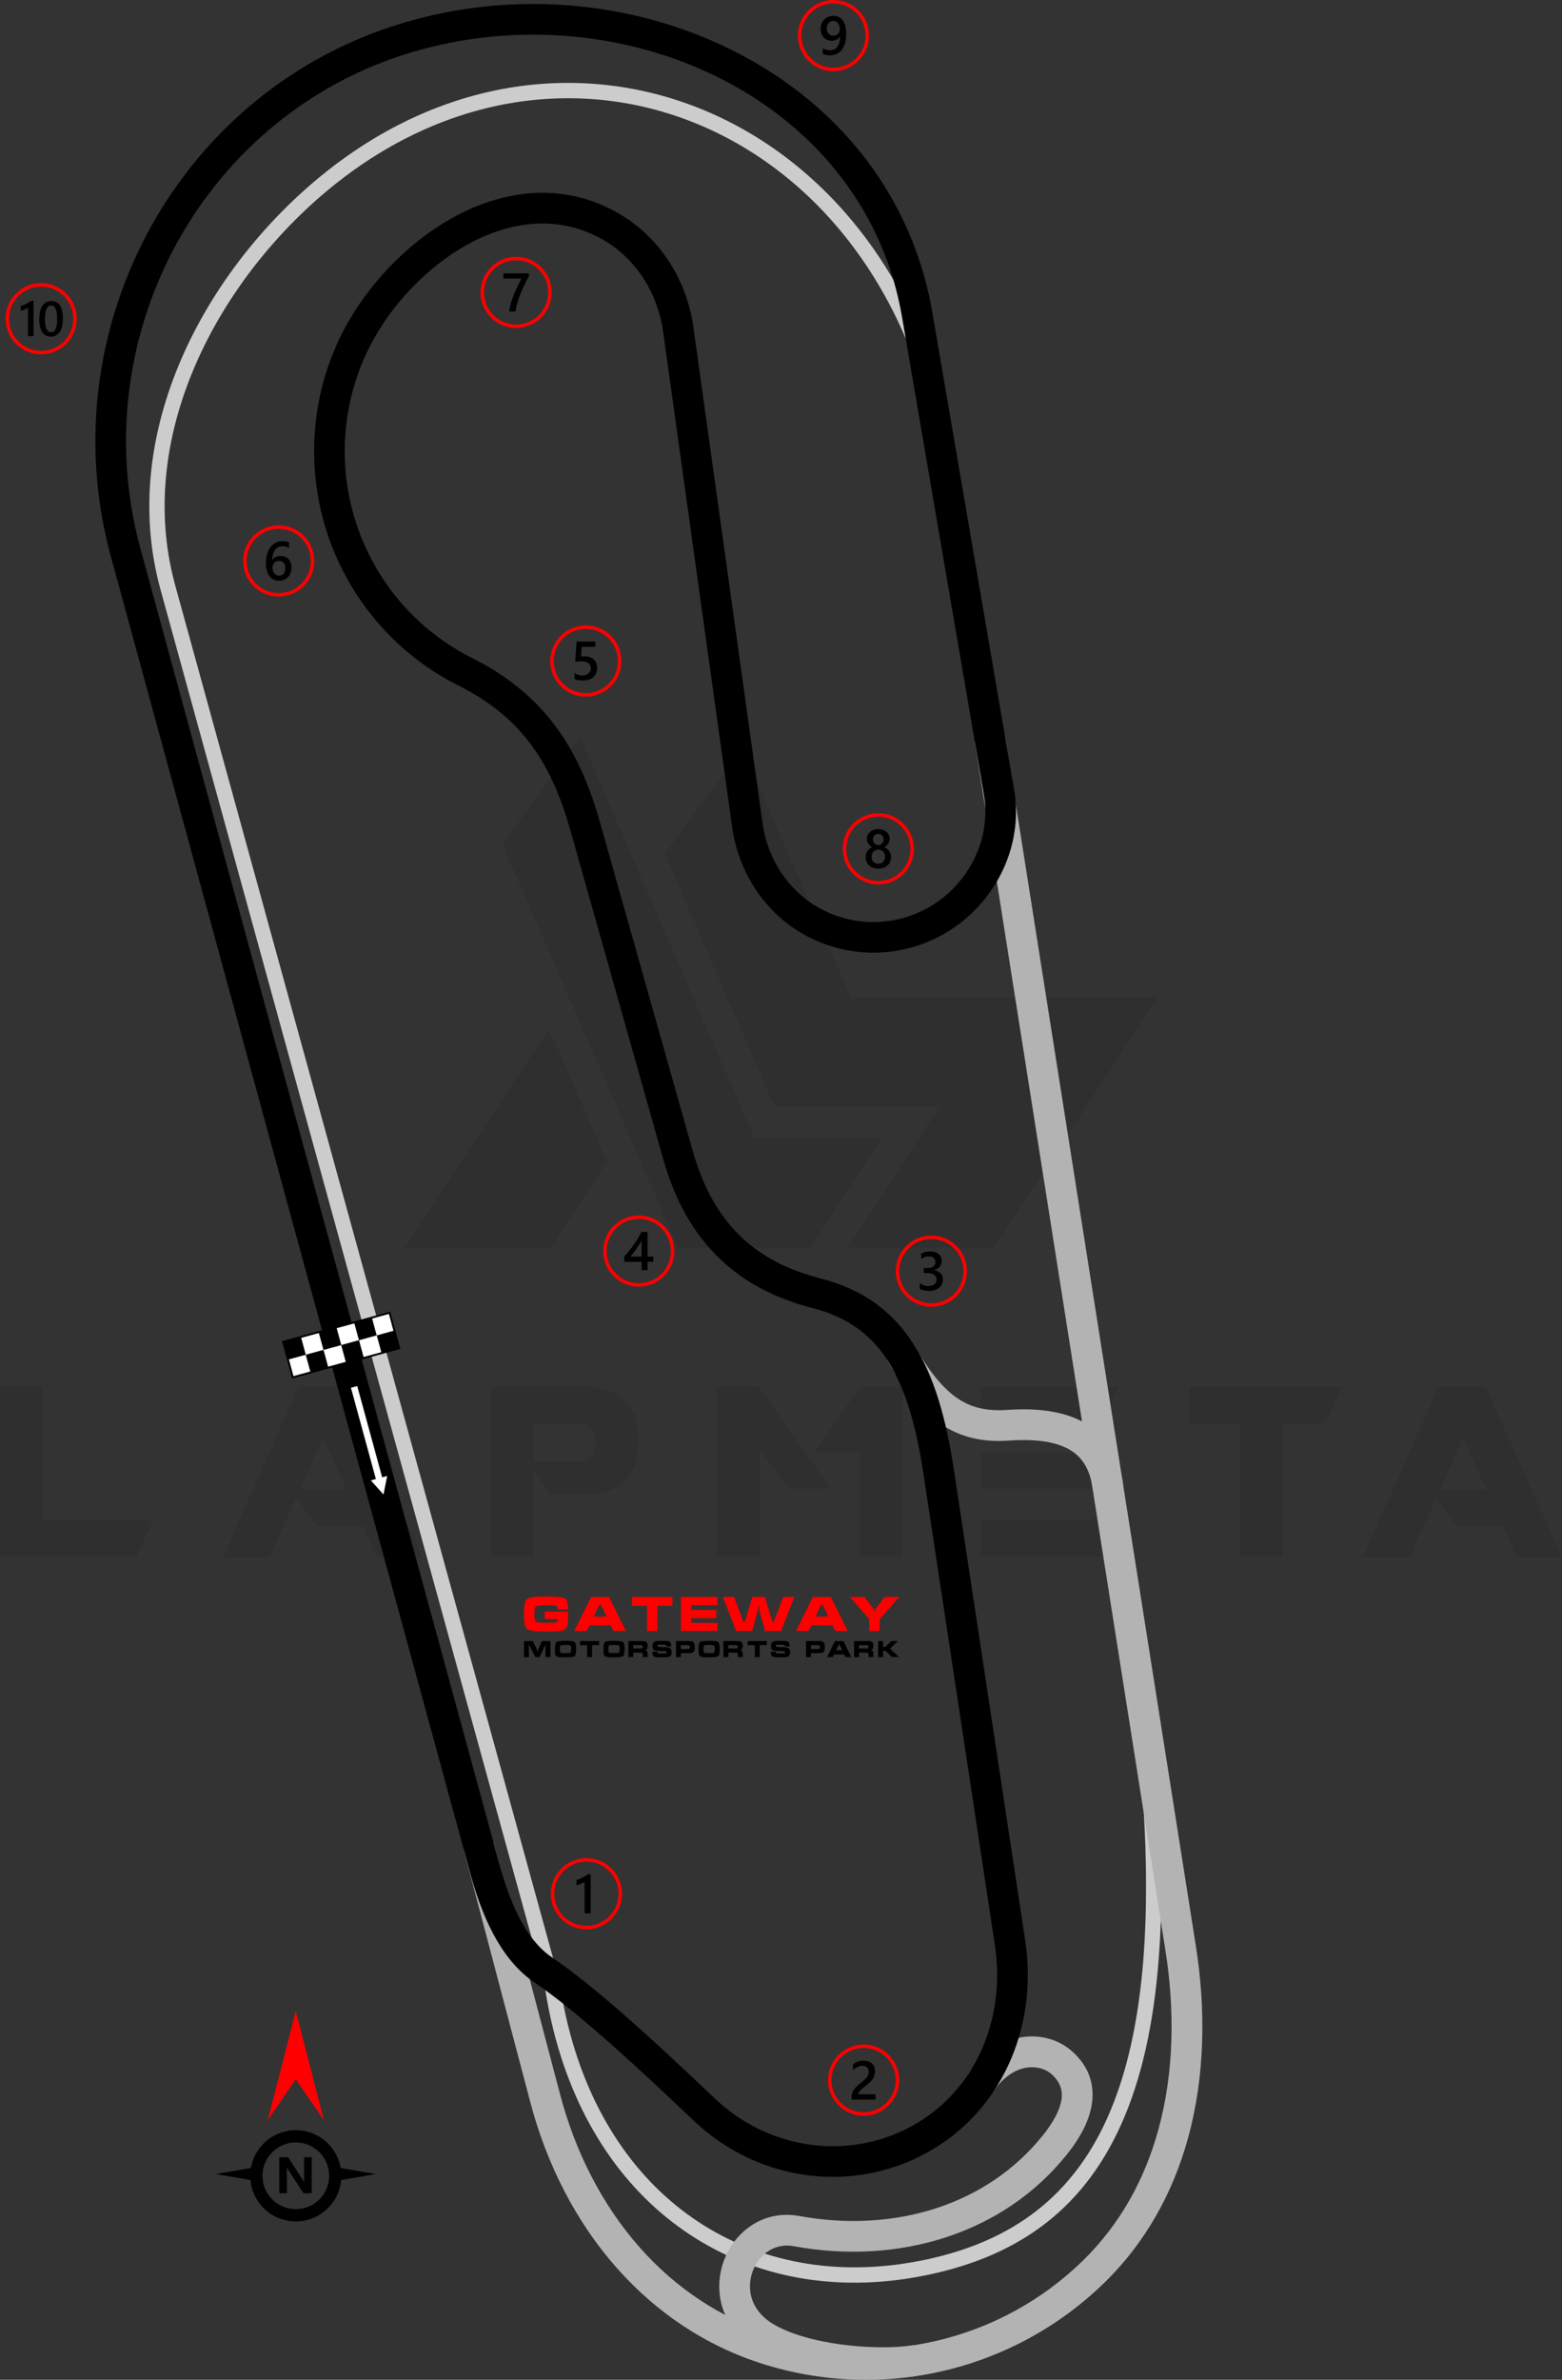 <?xml version="1.0" encoding="UTF-8"?>
<!DOCTYPE svg PUBLIC "-//W3C//DTD SVG 1.1//EN" "http://www.w3.org/Graphics/SVG/1.1/DTD/svg11.dtd">
<!-- Creator: CorelDRAW 2021 (64-Bit) -->
<svg xmlns="http://www.w3.org/2000/svg" xml:space="preserve" width="152.134mm" height="231.65mm" version="1.1" style="shape-rendering:geometricPrecision; text-rendering:geometricPrecision; image-rendering:optimizeQuality; fill-rule:evenodd; clip-rule:evenodd"
viewBox="0 0 3658.48 5570.66"
 xmlns:xlink="http://www.w3.org/1999/xlink"
 xmlns:xodm="http://www.corel.com/coreldraw/odm/2003">
 <rect x="0" y="0" width="3658.48" height="5570.66" fill="#333333" stroke="none"/>
 <defs>
  <style type="text/css">
   <![CDATA[
    .fil3 {fill:black}
    .fil5 {fill:#B3B3B3}
    .fil7 {fill:white}
    .fil8 {fill:black;fill-rule:nonzero}
    .fil6 {fill:black;fill-rule:nonzero}
    .fil4 {fill:#B3B3B3;fill-rule:nonzero}
    .fil1 {fill:#CCCCCC;fill-rule:nonzero}
    .fil2 {fill:red;fill-rule:nonzero}
    .fil9 {fill:white;fill-rule:nonzero}
    .fil0 {fill:black;fill-opacity:0.071}
   ]]>
  </style>
 </defs>
 <g id="Layer_x0020_1">
  <path class="fil0" d="M-0 3644.35l0 -398.58 98.98 0 0 312.13 260 0 -39.59 86.45 -319.39 0zm1176.6 -1666.91l411.78 943.66 309.49 0 168.27 -256.7 -298.93 0 -408.48 -940.35 -182.13 253.4zm562.24 -227.01l254.06 584.01 718.63 0 -383.4 585.99 -343.15 0 0 -0.66 215.13 -328.63 -386.04 0 -257.36 -592.59 182.13 -248.12zm-316.75 968.73l-131.98 201.93 -343.15 0 0 -0.66 339.19 -512.74 135.94 311.47zm-433.55 925.84l-105.58 0 -32.34 -71.93 -107.56 0 -48.83 -66.65 -62.69 138.58 -109.54 0 176.85 -398.58 111.52 0 178.17 398.58zm-177.51 -159.7l-54.11 -118.78 -52.79 118.78 106.9 0zm438.83 -64.67l120.1 0c17.16,-5.28 25.73,-21.12 25.07,-47.51 0,-21.78 -10.56,-35.64 -32.99,-40.91l-112.18 0 0 88.43zm39.59 79.19l-40.25 -58.07 0 202.59 -98.98 0 0 -398.58 238.22 0c69.95,12.54 105.58,50.15 106.24,114.16l0 23.76c-0.66,64.67 -35.63,103.6 -104.92,115.48l-100.31 -0 0 0.66zm656.6 -14.52l-98.99 0 -68.63 -95.02 -0 254.06 -99.64 0 0 -398.58 98.98 0 168.28 239.54zm68.63 -238.88l98.99 0 0 397.92 -99.65 0 0 -244.16 -107.56 0 108.22 -153.76zm585.99 311.47l0 86.45 -302.89 0 0 -86.45 302.89 0zm-23.76 -158.38l0 85.13 -279.14 0 0 -85.13 279.14 0zm43.55 -153.1l-43.55 87.11 -279.14 0 0 -87.11 322.69 0zm283.76 85.79l-119.44 0 0 -85.79 359.65 0 -40.25 85.79 -99.64 0 0 312.13 -99.65 0 0 -312.13 -0.66 0zm754.27 312.79l-105.58 0 -32.34 -71.93 -107.56 0 -48.83 -66.65 -62.69 138.58 -109.54 0 176.85 -398.58 111.52 0 178.17 398.58zm-177.51 -159.7l-54.11 -118.78 -52.79 118.78 106.9 0z"/>
  <path class="fil1" d="M2155 881.26c-46.17,-139.33 -114.87,-259.03 -199.37,-356.37 -112.14,-129.18 -252.15,-219.12 -404.23,-263.4 -151.92,-44.24 -316.08,-42.93 -476.71,10.29 -111.82,37.05 -221.93,99.26 -325.03,188.76 -133.57,115.95 -247.63,270.46 -310.94,440.94 -55.42,149.24 -71.89,310.71 -28.26,469.09l899.65 3266.28 -34.56 9.41 -899.65 -3266.28c-45.76,-166.14 -28.65,-335.11 29.24,-491.01 65.47,-176.3 183.23,-335.91 321.06,-455.55 106.89,-92.79 221.15,-157.31 337.25,-195.79 167.59,-55.53 339.06,-56.83 497.92,-10.57 158.69,46.21 304.64,139.89 421.37,274.36 87.59,100.9 158.72,224.71 206.39,368.59l-34.14 11.24z"/>
  <path class="fil1" d="M1310.6 4639.03c3.32,22.82 7.24,45.01 11.76,66.56 44.44,212.07 147.32,374.47 286.6,476.75 138.97,102.05 314.58,144.46 504.83,116.82 17.32,-2.52 34.64,-5.59 51.92,-9.21 203.91,-42.73 352.32,-148.47 436.55,-352.52 85.63,-207.44 106.05,-516.24 52.45,-962.58l35.68 -4.22c54.36,452.6 33.04,767.21 -54.98,980.42 -89.42,216.61 -246.59,328.79 -462.4,374.01 -18.29,3.83 -36.36,7.04 -54.17,9.63 -199.75,29.02 -384.51,-15.78 -531.1,-123.42 -146.28,-107.42 -254.16,-277.21 -300.51,-498.38 -4.72,-22.54 -8.79,-45.49 -12.18,-68.81l35.54 -5.06z"/>
  <g id="_2064201893920">
   <path class="fil2" d="M1208.84 601.15c23.01,0 43.85,9.33 58.92,24.41 15.07,15.08 24.41,35.92 24.41,58.92 0,23.01 -9.33,43.84 -24.41,58.92 -15.08,15.08 -35.92,24.41 -58.92,24.41 -23.01,0 -43.85,-9.33 -58.92,-24.41 -15.08,-15.08 -24.41,-35.92 -24.41,-58.92 0,-23.01 9.33,-43.85 24.41,-58.92 15.08,-15.08 35.92,-24.41 58.92,-24.41zm53.2 30.13c-13.62,-13.61 -32.43,-22.03 -53.2,-22.03 -20.78,0 -39.59,8.42 -53.2,22.03 -13.61,13.61 -22.04,32.42 -22.04,53.2 0,20.77 8.42,39.59 22.03,53.2 13.61,13.61 32.43,22.03 53.2,22.03 20.78,0 39.59,-8.42 53.2,-22.03 13.61,-13.61 22.03,-32.43 22.03,-53.2 0,-20.78 -8.42,-39.59 -22.03,-53.2z"/>
   <path class="fil3" d="M1238.73 647c-3.75,6.85 -7.28,13.65 -10.61,20.36 -3.34,6.73 -6.35,13.45 -9.05,20.25 -2.71,6.77 -5.05,13.61 -7.05,20.48 -2,6.9 -3.53,13.92 -4.62,21.12l-15.16 0c1,-6.41 2.43,-12.8 4.28,-19.19 1.85,-6.38 4.02,-12.75 6.51,-19.14 2.49,-6.39 5.28,-12.8 8.39,-19.25 3.09,-6.45 6.39,-12.97 9.88,-19.53l-42.36 0 0 -12.35 59.78 0 0 7.24z"/>
  </g>
  <path class="fil4" d="M2139.91 3146.49c35.97,64.18 69.59,105.01 105.01,128.26 33.11,21.74 69.68,28.55 113.29,25.58 81.2,-5.52 143.45,5.76 188.7,34.22 48.23,30.34 75.54,77.94 84.09,143.22l-71.26 9.3c-5.63,-43.01 -22.25,-73.51 -51.14,-91.68 -31.86,-20.05 -79.9,-27.7 -145.6,-23.24 -58.98,4.01 -109.64,-5.98 -157.51,-37.41 -45.56,-29.92 -86.7,-78.66 -128.39,-153.05l62.81 -35.21z"/>
  <path class="fil4" d="M2266.77 4856.49c28.34,-43.16 75.05,-79.89 126.6,-87.79 37.76,-5.79 74.77,2.5 104.33,22.63 5.69,3.87 11.16,8.26 16.35,13.12 35.97,33.71 48.36,72.55 44.17,113.66 -4.35,42.56 -27.53,85.66 -60.33,126.33 -74.35,92.17 -171.3,155.79 -279.16,191.64 -112.52,37.39 -236.78,44.39 -359.34,21.91 -27.41,-5.03 -51.45,3.11 -69.19,18.54 -11.96,10.4 -21.27,24.18 -27.07,39.63 -5.8,15.44 -7.97,32.38 -5.66,49.1 3.75,27.08 19.67,54.02 51.54,73.68 79.67,49.12 238.59,64.52 331.21,50.85l8.02 71.82c-105.91,14 -283.23,-3.74 -376.97,-61.55 -52.24,-32.21 -78.58,-78.08 -85.06,-124.94 -3.99,-28.86 -0.31,-57.94 9.6,-84.31 9.91,-26.37 26.18,-50.23 47.35,-68.64 33.27,-28.93 78.17,-44.23 129.19,-34.87 110.92,20.34 222.92,14.16 323.85,-19.38 94.97,-31.56 180.27,-87.51 245.63,-168.54 24.75,-30.69 42.05,-61.33 44.83,-88.58 1.94,-19 -4.23,-37.37 -21.91,-53.94 -2.32,-2.17 -4.87,-4.2 -7.62,-6.07 -14.49,-9.87 -33.3,-13.83 -53.06,-10.8 -31.18,4.78 -60.39,28.9 -77.87,57.09l-59.44 -40.56z"/>
  <g id="_2064201894544">
   <path class="fil2" d="M652.79 1229.8c23.01,0 43.84,9.33 58.92,24.41 15.08,15.08 24.41,35.92 24.41,58.92 0,23.01 -9.33,43.84 -24.41,58.92 -15.08,15.08 -35.92,24.41 -58.92,24.41 -23.01,0 -43.84,-9.33 -58.92,-24.41 -15.08,-15.08 -24.41,-35.92 -24.41,-58.92 0,-23.01 9.33,-43.84 24.41,-58.92 15.08,-15.08 35.91,-24.41 58.92,-24.41zm53.2 30.13c-13.61,-13.61 -32.43,-22.03 -53.2,-22.03 -20.77,0 -39.59,8.42 -53.2,22.03 -13.62,13.61 -22.03,32.43 -22.03,53.2 0,20.77 8.42,39.59 22.03,53.2 13.61,13.61 32.42,22.03 53.2,22.03 20.77,0 39.59,-8.42 53.2,-22.03 13.61,-13.61 22.03,-32.43 22.03,-53.2 0,-20.78 -8.42,-39.59 -22.03,-53.2z"/>
   <path class="fil3" d="M682.82 1329.06c0,4.49 -0.74,8.6 -2.21,12.3 -1.47,3.68 -3.52,6.88 -6.13,9.56 -2.62,2.68 -5.73,4.77 -9.33,6.24 -3.6,1.49 -7.5,2.21 -11.71,2.21 -4.49,0 -8.63,-0.87 -12.37,-2.62 -3.77,-1.75 -7.01,-4.35 -9.73,-7.8 -2.72,-3.45 -4.83,-7.75 -6.34,-12.88 -1.49,-5.13 -2.23,-11.09 -2.23,-17.87 0,-8.28 0.98,-15.63 2.96,-22.04 1.98,-6.38 4.68,-11.75 8.14,-16.08 3.45,-4.34 7.51,-7.62 12.18,-9.86 4.64,-2.26 9.69,-3.39 15.09,-3.39 3.37,0 6.43,0.23 9.2,0.7 2.77,0.45 4.99,1.09 6.65,1.88l0 13.03c-2.13,-1.08 -4.39,-2 -6.82,-2.74 -2.4,-0.75 -5.17,-1.13 -8.28,-1.13 -3.49,0 -6.73,0.7 -9.66,2.13 -2.96,1.4 -5.51,3.47 -7.65,6.19 -2.15,2.72 -3.83,6.11 -5.06,10.11 -1.21,4.01 -1.85,8.65 -1.89,13.88l0.38 0c1.92,-2.96 4.49,-5.28 7.75,-6.98 3.28,-1.71 7.11,-2.56 11.52,-2.56 3.92,0 7.43,0.62 10.58,1.89 3.13,1.27 5.82,3.09 8.03,5.49 2.24,2.39 3.97,5.3 5.15,8.73 1.21,3.43 1.81,7.29 1.81,11.57zm-14.58 1.19c0,-2.58 -0.32,-4.92 -0.92,-7.05 -0.6,-2.13 -1.51,-3.94 -2.75,-5.45 -1.21,-1.53 -2.77,-2.7 -4.62,-3.53 -1.83,-0.83 -4.02,-1.24 -6.51,-1.24 -2.49,0 -4.68,0.45 -6.58,1.34 -1.89,0.89 -3.47,2.06 -4.77,3.51 -1.3,1.45 -2.26,3.13 -2.9,4.98 -0.64,1.87 -0.98,3.79 -0.98,5.75 0,2.13 0.32,4.3 0.92,6.51 0.6,2.24 1.53,4.26 2.77,6.09 1.26,1.83 2.85,3.33 4.77,4.51 1.94,1.19 4.24,1.79 6.9,1.79 2.36,0 4.47,-0.44 6.31,-1.32 1.83,-0.88 3.36,-2.09 4.57,-3.62 1.24,-1.54 2.17,-3.37 2.81,-5.46 0.64,-2.1 0.98,-4.39 0.98,-6.83z"/>
  </g>
  <g id="_2064201896320">
   <path class="fil2" d="M1372.11 1464.01c23.01,0 43.84,9.33 58.92,24.41 15.08,15.08 24.41,35.91 24.41,58.92 0,23.01 -9.33,43.84 -24.41,58.92 -15.08,15.08 -35.92,24.41 -58.92,24.41 -23.01,0 -43.84,-9.33 -58.92,-24.41 -15.08,-15.08 -24.41,-35.92 -24.41,-58.92 0,-23.01 9.33,-43.84 24.41,-58.92 15.08,-15.08 35.91,-24.41 58.92,-24.41zm53.2 30.13c-13.61,-13.62 -32.43,-22.03 -53.2,-22.03 -20.77,0 -39.59,8.42 -53.2,22.03 -13.61,13.61 -22.03,32.42 -22.03,53.2 0,20.77 8.42,39.59 22.03,53.2 13.61,13.61 32.42,22.03 53.2,22.03 20.77,0 39.59,-8.42 53.2,-22.03 13.61,-13.61 22.03,-32.43 22.03,-53.2 0,-20.77 -8.42,-39.59 -22.03,-53.2z"/>
   <path class="fil3" d="M1345.68 1589.19l0 -13.91c5.88,3.96 11.82,5.92 17.85,5.92 6.06,0 10.96,-1.53 14.65,-4.64 3.7,-3.09 5.56,-7.22 5.56,-12.39 0,-5.06 -1.87,-9.01 -5.64,-11.84 -3.77,-2.84 -9.15,-4.24 -16.18,-4.24 -2.41,0 -7.3,0.23 -14.67,0.74l3.19 -47.03 44.03 0 0 12.35 -32 0 -1.49 22.4c2.87,-0.17 5.47,-0.25 7.79,-0.25 9.48,0 16.82,2.43 22,7.3 5.18,4.86 7.77,11.52 7.77,19.95 0,8.85 -2.98,15.97 -8.9,21.32 -5.92,5.34 -14.08,8.01 -24.43,8.01 -8.73,0 -15.25,-1.22 -19.53,-3.68z"/>
  </g>
  <g id="_2064201897520">
   <path class="fil2" d="M2181.38 2892.28c23.01,0 43.84,9.33 58.92,24.41 15.08,15.08 24.41,35.92 24.41,58.92 0,23.01 -9.33,43.84 -24.41,58.92 -15.08,15.08 -35.92,24.41 -58.92,24.41 -23.01,0 -43.84,-9.33 -58.92,-24.41 -15.08,-15.08 -24.41,-35.92 -24.41,-58.92 0,-23.01 9.33,-43.85 24.41,-58.92 15.08,-15.07 35.91,-24.41 58.92,-24.41zm53.2 30.13c-13.61,-13.61 -32.43,-22.03 -53.2,-22.03 -20.78,0 -39.58,8.42 -53.2,22.03 -13.61,13.62 -22.03,32.43 -22.03,53.2 0,20.77 8.42,39.59 22.03,53.2 13.61,13.61 32.42,22.03 53.2,22.03 20.77,0 39.59,-8.42 53.2,-22.03 13.61,-13.61 22.03,-32.43 22.03,-53.2 0,-20.78 -8.42,-39.59 -22.03,-53.2z"/>
   <path class="fil3" d="M2154.34 3017.04l0 -13.61c5.83,4.62 12.39,6.92 19.72,6.92 5.94,0 10.71,-1.34 14.27,-4.04 3.56,-2.7 5.32,-6.36 5.32,-10.99 0,-10.14 -7.75,-15.22 -23.27,-15.22l-6.92 0 0 -11.61 6.63 0c13.76,0 20.63,-4.77 20.63,-14.33 0,-8.82 -5.37,-13.23 -16.08,-13.23 -6.01,0 -11.63,2.13 -16.91,6.41l0 -12.84c6.07,-3.41 13.24,-5.13 21.51,-5.13 7.94,0 14.31,2.01 19.1,6 4.77,3.98 7.18,9.09 7.18,15.33 0,11.77 -6,19.36 -17.97,22.72l0 0.26c6.45,0.62 11.54,2.87 15.29,6.75 3.75,3.9 5.6,8.75 5.6,14.57 0,8.03 -3,14.52 -9.03,19.44 -6.05,4.94 -13.99,7.39 -23.85,7.39 -8.86,0 -15.93,-1.6 -21.21,-4.79z"/>
  </g>
  <g id="_2064201899056">
   <path class="fil2" d="M1496.1 2845.17c23.01,0 43.84,9.33 58.92,24.41 15.08,15.08 24.41,35.92 24.41,58.92 0,23.01 -9.33,43.84 -24.41,58.92 -15.08,15.08 -35.91,24.41 -58.92,24.41 -23.01,0 -43.84,-9.33 -58.92,-24.41 -15.08,-15.08 -24.41,-35.92 -24.41,-58.92 0,-23.01 9.33,-43.85 24.41,-58.92 15.08,-15.07 35.92,-24.41 58.92,-24.41zm53.2 30.13c-13.62,-13.61 -32.42,-22.03 -53.2,-22.03 -20.77,0 -39.59,8.42 -53.2,22.03 -13.61,13.62 -22.03,32.43 -22.03,53.2 0,20.77 8.42,39.59 22.03,53.2 13.61,13.61 32.43,22.03 53.2,22.03 20.78,0 39.58,-8.42 53.2,-22.03 13.61,-13.61 22.03,-32.43 22.03,-53.2 0,-20.78 -8.42,-39.59 -22.03,-53.2z"/>
   <path class="fil3" d="M1516.72 2883.77l0 57.77 13.29 0 0 12.03 -13.29 0 0 19.65 -14.03 0 0 -19.65 -40.5 0 0 -12.16c3.66,-4.13 7.41,-8.58 11.27,-13.4 3.85,-4.79 7.56,-9.71 11.12,-14.71 3.55,-5 6.83,-10.03 9.88,-15.05 3.05,-5.05 5.6,-9.86 7.67,-14.48l14.61 0zm-14.03 57.77l0 -37.56c-4.53,8.16 -9.03,15.27 -13.46,21.34 -4.43,6.07 -8.56,11.48 -12.44,16.22l25.89 0z"/>
  </g>
  <path class="fil5" d="M1156.18 4312.78l155.88 590.49c34.65,131.26 96.62,256.41 186.96,358.34 83.69,94.41 188.18,164.51 308.81,202.77 125.09,39.68 259.31,44.8 387.05,14.73 127.96,-30.12 245.25,-94.2 339.67,-185.67 88.54,-85.77 147.11,-192.23 179.19,-310.59 36.54,-134.79 37.66,-279.3 15.98,-416.66l-446.39 -2828.83 71.19 -11.02 446.39 2828.8c23.24,147.27 21.75,301.9 -17.42,446.38 -35.52,131.04 -100.67,248.69 -198.68,343.63 -103.85,100.59 -232.81,171.15 -373.54,204.28 -140.33,33.03 -287.78,27.44 -425.21,-16.15 -133.19,-42.25 -248.59,-119.67 -341,-223.92 -97.84,-110.37 -165.24,-245.54 -202.77,-387.72l-155.88 -590.49 69.76 -18.36z"/>
  <g id="_2064201896848">
   <path class="fil2" d="M2057.16 1903.64c23.01,0 43.84,9.33 58.92,24.41 15.08,15.08 24.41,35.92 24.41,58.92 0,23.01 -9.33,43.84 -24.41,58.92 -15.08,15.08 -35.92,24.41 -58.92,24.41 -23.01,0 -43.84,-9.33 -58.92,-24.41 -15.07,-15.08 -24.41,-35.92 -24.41,-58.92 0,-23.01 9.33,-43.85 24.41,-58.92 15.08,-15.07 35.91,-24.41 58.92,-24.41zm53.2 30.13c-13.61,-13.61 -32.43,-22.03 -53.2,-22.03 -20.78,0 -39.58,8.42 -53.2,22.03 -13.61,13.62 -22.03,32.43 -22.03,53.2 0,20.77 8.42,39.59 22.03,53.2 13.62,13.61 32.42,22.03 53.2,22.03 20.77,0 39.59,-8.42 53.2,-22.03 13.61,-13.61 22.03,-32.43 22.03,-53.2 0,-20.78 -8.42,-39.59 -22.03,-53.2z"/>
   <path class="fil3" d="M2027.35 2006.78c0,-2.57 0.32,-5.06 0.96,-7.47 0.64,-2.43 1.62,-4.64 2.9,-6.69 1.3,-2.05 2.92,-3.88 4.88,-5.49 1.96,-1.62 4.24,-2.91 6.86,-3.92 -3.88,-2.17 -6.94,-4.94 -9.24,-8.32 -2.28,-3.41 -3.43,-7.16 -3.43,-11.27 0,-3.3 0.69,-6.32 2.05,-9.11 1.34,-2.79 3.22,-5.2 5.6,-7.24 2.41,-2.05 5.22,-3.62 8.46,-4.77 3.26,-1.15 6.79,-1.73 10.6,-1.73 3.88,0 7.43,0.6 10.71,1.75 3.26,1.17 6.09,2.77 8.47,4.81 2.39,2.04 4.26,4.45 5.58,7.24 1.34,2.79 2,5.79 2,9.05 0,4.11 -1.15,7.86 -3.43,11.27 -2.3,3.38 -5.32,6.15 -9.11,8.32 2.57,1.01 4.85,2.3 6.83,3.9 1.98,1.6 3.62,3.4 4.96,5.45 1.32,2.05 2.32,4.26 3,6.69 0.66,2.41 0.98,4.92 0.98,7.54 0,3.92 -0.73,7.5 -2.17,10.74 -1.47,3.23 -3.49,6.02 -6.12,8.32 -2.61,2.32 -5.77,4.11 -9.43,5.41 -3.64,1.28 -7.69,1.92 -12.09,1.92 -4.36,0 -8.37,-0.64 -12.01,-1.92 -3.64,-1.3 -6.77,-3.09 -9.41,-5.41 -2.64,-2.3 -4.71,-5.09 -6.17,-8.32 -1.49,-3.24 -2.22,-6.82 -2.22,-10.74zm14.1 -1.23c0,2.53 0.36,4.81 1.1,6.86 0.77,2.04 1.81,3.77 3.19,5.18 1.36,1.4 3.03,2.49 4.97,3.23 1.94,0.74 4.09,1.13 6.45,1.13 2.28,0 4.39,-0.39 6.3,-1.15 1.92,-0.77 3.56,-1.87 4.96,-3.3 1.39,-1.45 2.49,-3.17 3.28,-5.2 0.79,-2 1.17,-4.26 1.17,-6.75 0,-2.3 -0.36,-4.45 -1.11,-6.47 -0.76,-2 -1.81,-3.77 -3.19,-5.26 -1.36,-1.52 -3.02,-2.68 -4.96,-3.55 -1.94,-0.88 -4.09,-1.32 -6.45,-1.32 -2.23,0 -4.35,0.4 -6.26,1.21 -1.94,0.81 -3.6,1.96 -5.01,3.43 -1.39,1.49 -2.47,3.23 -3.28,5.28 -0.79,2.04 -1.17,4.26 -1.17,6.68zm3.04 -40.44c0,1.88 0.34,3.6 1,5.22 0.66,1.6 1.55,2.98 2.68,4.17 1.13,1.19 2.45,2.11 3.96,2.77 1.51,0.68 3.15,1 4.89,1 1.75,0 3.39,-0.34 4.9,-1.02 1.51,-0.68 2.85,-1.62 4,-2.81 1.13,-1.19 2.04,-2.58 2.71,-4.18 0.66,-1.59 1,-3.32 1,-5.15 0,-1.87 -0.32,-3.62 -0.96,-5.24 -0.66,-1.61 -1.53,-3.02 -2.66,-4.17 -1.13,-1.17 -2.45,-2.09 -3.98,-2.75 -1.56,-0.66 -3.22,-1 -5.01,-1 -1.87,0 -3.57,0.34 -5.11,1.02 -1.53,0.68 -2.85,1.64 -3.96,2.85 -1.11,1.19 -1.96,2.59 -2.56,4.19 -0.62,1.6 -0.91,3.3 -0.91,5.09z"/>
  </g>
  <g id="_2064201898048">
   <path class="fil2" d="M1952.05 0c23.01,0 43.85,9.33 58.92,24.41 15.07,15.08 24.41,35.92 24.41,58.92 0,23.01 -9.33,43.84 -24.41,58.92 -15.08,15.08 -35.92,24.41 -58.92,24.41 -23.01,0 -43.84,-9.33 -58.92,-24.41 -15.08,-15.08 -24.41,-35.91 -24.41,-58.92 0,-23.01 9.33,-43.84 24.41,-58.92 15.08,-15.08 35.92,-24.41 58.92,-24.41zm53.2 30.13c-13.62,-13.61 -32.43,-22.03 -53.2,-22.03 -20.77,0 -39.59,8.42 -53.2,22.03 -13.61,13.61 -22.03,32.43 -22.03,53.2 0,20.77 8.42,39.58 22.03,53.2 13.61,13.61 32.43,22.03 53.2,22.03 20.78,0 39.59,-8.42 53.2,-22.03 13.61,-13.61 22.03,-32.42 22.03,-53.2 0,-20.78 -8.42,-39.59 -22.03,-53.2z"/>
   <path class="fil3" d="M1982.03 78.44c0,8.95 -0.96,16.63 -2.9,23.09 -1.94,6.45 -4.6,11.75 -7.99,15.91 -3.39,4.15 -7.37,7.22 -11.9,9.2 -4.56,1.98 -9.46,2.96 -14.7,2.96 -1.7,0 -3.43,-0.11 -5.15,-0.3 -1.72,-0.22 -3.36,-0.49 -4.92,-0.81 -1.58,-0.34 -2.98,-0.7 -4.26,-1.11 -1.26,-0.38 -2.32,-0.76 -3.15,-1.15l0 -13.03c0.87,0.53 1.96,1.09 3.26,1.64 1.28,0.58 2.68,1.06 4.19,1.51 1.53,0.43 3.11,0.79 4.75,1.04 1.64,0.28 3.24,0.43 4.77,0.43 3.53,0 6.75,-0.7 9.64,-2.07 2.9,-1.39 5.34,-3.41 7.39,-6.11 2.04,-2.71 3.6,-6.07 4.71,-10.07 1.1,-4.03 1.66,-8.66 1.66,-13.95l-0.26 0c-0.74,1.32 -1.72,2.58 -2.96,3.77 -1.23,1.19 -2.64,2.23 -4.22,3.13 -1.58,0.89 -3.35,1.6 -5.26,2.15 -1.94,0.53 -4,0.81 -6.22,0.81 -3.75,0 -7.22,-0.66 -10.45,-1.98 -3.22,-1.3 -6.01,-3.15 -8.39,-5.58 -2.37,-2.41 -4.22,-5.34 -5.58,-8.79 -1.34,-3.45 -2.02,-7.3 -2.02,-11.54 0,-4.66 0.77,-8.86 2.3,-12.63 1.56,-3.77 3.66,-6.96 6.37,-9.6 2.7,-2.64 5.89,-4.68 9.54,-6.11 3.66,-1.45 7.64,-2.17 11.92,-2.17 4.03,0 7.86,0.76 11.46,2.28 3.6,1.53 6.75,3.94 9.48,7.24 2.72,3.32 4.87,7.58 6.49,12.82 1.6,5.24 2.39,11.58 2.39,19.03zm-15.1 -9.54c0,-3 -0.38,-5.73 -1.15,-8.18 -0.77,-2.45 -1.83,-4.56 -3.22,-6.3 -1.36,-1.75 -3,-3.11 -4.9,-4.05 -1.87,-0.96 -3.96,-1.45 -6.19,-1.45 -2,0 -3.9,0.41 -5.71,1.22 -1.81,0.81 -3.39,1.98 -4.75,3.47 -1.34,1.49 -2.43,3.3 -3.22,5.43 -0.79,2.11 -1.17,4.47 -1.17,7.05 0,2.84 0.38,5.33 1.15,7.47 0.76,2.17 1.83,3.98 3.22,5.47 1.36,1.47 3.02,2.6 4.96,3.37 1.91,0.77 4.06,1.15 6.39,1.15 2.09,0 4,-0.38 5.77,-1.15 1.77,-0.76 3.3,-1.81 4.62,-3.13 1.3,-1.3 2.32,-2.85 3.09,-4.64 0.74,-1.79 1.11,-3.71 1.11,-5.73z"/>
  </g>
  <g id="_2064201898624">
   <path class="fil2" d="M96.4 662.8c23.01,0 43.84,9.33 58.92,24.41 15.08,15.08 24.41,35.91 24.41,58.92 0,23.01 -9.33,43.84 -24.41,58.92 -15.08,15.08 -35.92,24.41 -58.92,24.41 -23.01,0 -43.84,-9.33 -58.92,-24.41 -15.08,-15.08 -24.41,-35.92 -24.41,-58.92 0,-23.01 9.33,-43.84 24.41,-58.92 15.08,-15.08 35.91,-24.41 58.92,-24.41zm53.2 30.13c-13.61,-13.62 -32.43,-22.03 -53.2,-22.03 -20.78,0 -39.59,8.42 -53.2,22.03 -13.61,13.61 -22.03,32.42 -22.03,53.2 0,20.77 8.42,39.59 22.03,53.2 13.61,13.61 32.42,22.03 53.2,22.03 20.77,0 39.59,-8.42 53.2,-22.03 13.61,-13.61 22.03,-32.43 22.03,-53.2 0,-20.77 -8.42,-39.59 -22.03,-53.2z"/>
   <path class="fil3" d="M78.58 704.19l0 82.54 -13.07 0 0 -66.55c-2.36,1.69 -4.9,3.14 -7.63,4.31 -2.71,1.19 -5.82,2.23 -9.32,3.13l0 -11.15c2.19,-0.71 4.29,-1.46 6.3,-2.25 2.04,-0.79 4.04,-1.67 6,-2.65 1.98,-0.98 3.96,-2.08 5.98,-3.27 2,-1.21 4.07,-2.58 6.23,-4.11l5.51 0zm40.15 83.89c-8.4,0 -14.97,-3.42 -19.68,-10.3 -4.71,-6.86 -7.05,-16.79 -7.05,-29.79 0,-14.26 2.44,-25.04 7.36,-32.36 4.92,-7.32 12.01,-10.99 21.29,-10.99 17.76,0 26.62,13.8 26.62,41.4 0,13.66 -2.5,24.08 -7.51,31.26 -5,7.19 -12.01,10.78 -21.02,10.78zm1.31 -73.01c-9.8,0 -14.7,10.78 -14.7,32.36 0,20.2 4.8,30.29 14.41,30.29 9.45,0 14.18,-10.26 14.18,-30.78 0,-21.26 -4.63,-31.87 -13.89,-31.87z"/>
  </g>
  <path class="fil6" d="M1101.4 4385.23l-843.34 -3088.4 -0.14 -0.28c-70.98,-267.54 -29.44,-541.5 96.52,-767.43 125.19,-224.55 333.86,-401.71 598.46,-478.07 38.5,-11.11 76.7,-19.87 114.43,-26.34 234.16,-40.15 474.59,-0.47 672.9,105.81 199.56,106.96 356.65,281.3 422.6,509.78 8.67,30.06 15.69,60.39 20.92,90.9l191.44 1116.61c10.12,59.04 2.68,118.31 -19,172.06 -22.02,54.57 -58.78,103.45 -106.75,140.56 -47.54,36.77 -103.17,59.31 -160.77,66.82 -57.57,7.5 -117.12,-0.05 -172.53,-23.43 -54.94,-23.18 -100.83,-60.16 -135.17,-106.03 -34.96,-46.7 -57.94,-102.51 -66.26,-162.22l-161.53 -1158.64c-6.68,-47.92 -23.94,-93.02 -50.32,-131.55 -25.49,-37.24 -59.48,-68.31 -100.61,-89.78 -2.73,-1.43 -6.48,-3.26 -11.2,-5.48 -98.8,-46.5 -204.3,-28.76 -296.96,22.73 -95.96,53.32 -177.98,141.98 -226.12,234.2 -2.65,5.08 -5.64,11.16 -8.97,18.22 -15.73,33.43 -28.14,68.8 -36.87,105.62 -8.62,36.32 -13.58,73.47 -14.57,110.91 -2.76,105.26 25.01,206.66 77.03,293.48 51.86,86.54 127.95,158.63 222.01,205.59 88.93,44.4 152.34,100.35 199.51,165.97 46.67,64.94 76.67,138.37 99.42,218.94l216.96 768.33c24.71,87.51 62.88,152.96 112.87,200.8 49.77,47.63 112.37,78.72 185.95,97.51 100.35,25.63 169.96,77.75 219.47,155.63 47.47,74.69 75.15,172.24 93.38,292.51l167.08 1102.01c15.39,101.49 1.41,203.12 -39.5,291.31 -39.68,85.53 -104.61,158.35 -192.62,206.22 -89.04,48.43 -187.93,64.46 -282.9,51.07 -95.99,-13.54 -188.03,-57.06 -261.87,-127.48 -84.76,-80.85 -158.13,-148.41 -220.1,-202.27 -61.58,-53.52 -111.92,-93.58 -151.03,-119.8 -33.74,-22.62 -63.43,-55.16 -89.1,-98.91 -24.42,-41.62 -45.3,-93.71 -62.71,-157.47zm-774.14 -3106.93l843.26 3088.11c15.7,57.49 34.15,103.8 55.41,140.04 20.02,34.12 42.38,58.97 67.18,75.59 41.72,27.96 94.38,69.8 158.06,125.14 63.29,55.01 137.48,123.3 222.63,204.52 62.81,59.91 140.92,96.9 222.25,108.37 80.34,11.33 163.82,-2.14 238.79,-42.92 73.8,-40.14 128.32,-101.36 161.72,-173.35 35,-75.46 46.89,-162.88 33.6,-250.57l-167.08 -1102.01c-16.8,-110.8 -41.49,-199.42 -82.98,-264.69 -39.46,-62.08 -95.41,-103.74 -176.48,-124.44 -84.92,-21.68 -158.09,-58.46 -217.7,-115.49 -59.39,-56.83 -104.24,-132.88 -132.54,-233.11l-216.97 -768.33c-20.71,-73.33 -47.51,-139.48 -88.46,-196.46 -40.46,-56.29 -95.51,-104.61 -173.38,-143.5 -106.44,-53.15 -192.65,-134.89 -251.52,-233.13 -58.85,-98.21 -90.27,-212.92 -87.14,-331.98 1.14,-43.33 6.68,-85.44 16.25,-125.8 9.79,-41.28 23.91,-81.37 41.93,-119.67 2.79,-5.93 6.26,-12.87 10.38,-20.75 54.16,-103.76 146.57,-203.58 254.77,-263.7 111.5,-61.96 239.92,-82.63 362.42,-24.97 3.6,1.69 8.18,3.99 13.73,6.89 52.02,27.15 94.82,66.19 126.75,112.82 32.59,47.61 53.9,103.21 62.12,162.18l161.53 1158.64c6.66,47.74 24.86,92.15 52.49,129.06 26.92,35.95 62.8,64.9 105.66,82.99 43.47,18.34 90.22,24.26 135.44,18.37 45.19,-5.88 88.86,-23.59 126.21,-52.48 37.78,-29.23 66.7,-67.65 83.99,-110.5 16.83,-41.71 22.61,-87.63 14.79,-133.28l-191.44 -1116.61c-5.01,-29.24 -11.36,-57.01 -18.95,-83.31 -60.18,-208.53 -204.25,-368.02 -387.47,-466.22 -184.47,-98.87 -408.52,-135.7 -627.11,-98.23 -36.48,6.25 -72.18,14.36 -106.85,24.37 -245.44,70.83 -439.13,235.4 -555.47,444.07 -117.22,210.25 -155.85,465.25 -89.77,714.33l-0.06 0.01z"/>
  <g id="_2064201899440">
   <path class="fil2" d="M1373.47 4349.58c23.01,0 43.84,9.33 58.92,24.41 15.08,15.08 24.41,35.91 24.41,58.92 0,23.01 -9.33,43.84 -24.41,58.92 -15.08,15.08 -35.91,24.41 -58.92,24.41 -23.01,0 -43.84,-9.33 -58.92,-24.41 -15.08,-15.08 -24.41,-35.92 -24.41,-58.92 0,-23.01 9.33,-43.84 24.41,-58.92 15.08,-15.08 35.92,-24.41 58.92,-24.41zm53.2 30.13c-13.62,-13.62 -32.42,-22.03 -53.2,-22.03 -20.77,0 -39.59,8.42 -53.2,22.03 -13.61,13.61 -22.03,32.42 -22.03,53.2 0,20.77 8.42,39.59 22.03,53.2 13.61,13.61 32.42,22.03 53.2,22.03 20.78,0 39.59,-8.42 53.2,-22.03 13.61,-13.61 22.03,-32.43 22.03,-53.2 0,-20.77 -8.42,-39.59 -22.03,-53.2z"/>
   <path class="fil3" d="M1383.53 4387.17l0 91.46 -14.48 0 0 -73.74c-2.62,1.87 -5.43,3.47 -8.46,4.77 -3,1.32 -6.45,2.47 -10.33,3.47l0 -12.35c2.43,-0.78 4.75,-1.62 6.98,-2.49 2.26,-0.87 4.47,-1.85 6.64,-2.94 2.19,-1.09 4.39,-2.3 6.63,-3.62 2.21,-1.34 4.51,-2.85 6.9,-4.56l6.11 0z"/>
  </g>
  <g id="_2064201896944">
   <path class="fil2" d="M2022.72 4785.91c23.01,0 43.85,9.33 58.92,24.41 15.08,15.08 24.41,35.92 24.41,58.92 0,23.01 -9.33,43.85 -24.41,58.92 -15.08,15.08 -35.91,24.41 -58.92,24.41 -23.01,0 -43.84,-9.33 -58.92,-24.41 -15.08,-15.08 -24.41,-35.91 -24.41,-58.92 0,-23.01 9.33,-43.84 24.41,-58.92 15.08,-15.08 35.91,-24.41 58.92,-24.41zm53.2 30.13c-13.62,-13.61 -32.43,-22.03 -53.2,-22.03 -20.77,0 -39.58,8.42 -53.2,22.03 -13.61,13.61 -22.03,32.43 -22.03,53.2 0,20.77 8.42,39.59 22.03,53.2 13.61,13.61 32.42,22.03 53.2,22.03 20.78,0 39.59,-8.42 53.2,-22.03 13.61,-13.61 22.03,-32.43 22.03,-53.2 0,-20.77 -8.42,-39.59 -22.03,-53.2z"/>
   <path class="fil3" d="M2050.79 4914.72l-56.15 0 0 -6.92c0,-2.84 0.4,-5.49 1.19,-7.96 0.79,-2.47 1.85,-4.79 3.17,-6.99 1.34,-2.17 2.9,-4.23 4.68,-6.18 1.79,-1.94 3.7,-3.81 5.73,-5.62 2.05,-1.81 4.13,-3.56 6.24,-5.24 2.13,-1.68 4.22,-3.36 6.24,-5.06 1.92,-1.64 3.66,-3.22 5.24,-4.8 1.6,-1.55 2.94,-3.17 4.06,-4.83 1.13,-1.66 2.01,-3.41 2.62,-5.26 0.62,-1.85 0.94,-3.85 0.94,-6.02 0,-2.36 -0.36,-4.43 -1.08,-6.2 -0.75,-1.77 -1.75,-3.26 -3.07,-4.43 -1.3,-1.19 -2.85,-2.09 -4.64,-2.68 -1.78,-0.62 -3.74,-0.92 -5.87,-0.92 -3.64,0 -7.36,0.85 -11.16,2.56 -3.79,1.71 -7.43,4.26 -10.92,7.69l0 -13.93c1.84,-1.36 3.68,-2.55 5.56,-3.57 1.87,-1.02 3.81,-1.88 5.81,-2.56 1.98,-0.7 4.09,-1.19 6.28,-1.53 2.21,-0.34 4.55,-0.51 7.05,-0.51 4.05,0 7.71,0.53 10.99,1.6 3.28,1.06 6.09,2.62 8.43,4.68 2.32,2.07 4.11,4.62 5.38,7.71 1.28,3.07 1.9,6.6 1.9,10.6 0,3.62 -0.45,6.88 -1.34,9.75 -0.89,2.9 -2.15,5.58 -3.79,8.09 -1.64,2.49 -3.64,4.86 -5.96,7.12 -2.32,2.23 -4.94,4.55 -7.79,6.92 -2.43,1.96 -4.81,3.85 -7.22,5.71 -2.39,1.85 -4.53,3.66 -6.45,5.43 -1.92,1.77 -3.47,3.54 -4.64,5.3 -1.19,1.77 -1.79,3.54 -1.79,5.32l0 0.32 40.37 0 0 12.41z"/>
  </g>
  <g id="_2064201900208">
   <g>
    <rect class="fil3" transform="matrix(-1.493 0.407 -0.407 -1.493 935.083 3156.06)" width="27.84" height="27.84"/>
    <rect class="fil7" transform="matrix(-1.493 0.407 -0.407 -1.493 893.531 3167.38)" width="27.84" height="27.84"/>
    <rect class="fil3" transform="matrix(-1.493 0.407 -0.407 -1.493 851.979 3178.7)" width="27.84" height="27.84"/>
    <rect class="fil7" transform="matrix(-1.493 0.407 -0.407 -1.493 810.428 3190.02)" width="27.84" height="27.84"/>
    <rect class="fil3" transform="matrix(-1.493 0.407 -0.407 -1.493 768.876 3201.33)" width="27.84" height="27.84"/>
    <rect class="fil7" transform="matrix(-1.493 0.407 -0.407 -1.493 727.325 3212.65)" width="27.84" height="27.84"/>
    <rect class="fil7" transform="matrix(-1.493 0.407 -0.407 -1.493 923.765 3114.51)" width="27.84" height="27.84"/>
    <rect class="fil3" transform="matrix(-1.493 0.407 -0.407 -1.493 882.213 3125.83)" width="27.84" height="27.84"/>
    <rect class="fil7" transform="matrix(-1.493 0.407 -0.407 -1.493 840.662 3137.15)" width="27.84" height="27.84"/>
    <rect class="fil3" transform="matrix(-1.493 0.407 -0.407 -1.493 799.11 3148.47)" width="27.84" height="27.84"/>
    <rect class="fil7" transform="matrix(-1.493 0.407 -0.407 -1.493 757.559 3159.78)" width="27.84" height="27.84"/>
    <rect class="fil3" transform="matrix(-1.493 0.407 -0.407 -1.493 716.007 3171.1)" width="27.84" height="27.84"/>
   </g>
   <path class="fil6" d="M683.6 3224.56l-23.22 -85.27 253.63 -69.08 23.82 87.42c-84.52,23.12 -169.1,46.07 -253.64,69.1l-0.59 -2.17zm-6.99 -42.73l10.73 39.38 244.98 -66.72 -21.45 -78.78 -244.99 66.73 10.73 39.39z"/>
  </g>
  <g id="_2064201900304">
   <path class="fil2" d="M1330.72 3767.18l-24.5 0c0,-4.68 -1.15,-7.42 -3.45,-8.24 -2.3,-0.74 -10.24,-1.11 -23.85,-1.11 -13.56,0 -21.51,0.86 -23.81,2.56 -2.3,1.72 -3.45,7.7 -3.45,17.94 0,10.15 1.15,16.05 3.45,17.68 2.23,1.71 10.21,2.56 23.92,2.56 13.68,0 21.62,-0.34 23.85,-0.99 2.23,-0.67 3.34,-3.12 3.34,-7.37l-30.27 0 0 -17.81 54.76 0c0,17.3 -0.63,28.24 -1.89,32.85 -1.78,6.46 -6.24,10.5 -13.36,12.16 -5.27,1.17 -17.41,1.76 -36.43,1.76 -24.94,0 -39.81,-2.01 -44.63,-6.01 -4.82,-3.93 -7.24,-15.57 -7.24,-34.94 0,-19.37 2.34,-30.99 7.02,-34.85 4.97,-4.1 19.91,-6.14 44.85,-6.14 23.92,0 38.36,1.37 43.35,4.14 5.55,3.04 8.33,11.64 8.33,25.82zm53.78 -28.75l42.09 0 39.41 79.52 -28.6 0 -7.59 -13.25 -48.55 0 -7.55 13.25 -28.63 0 39.41 -79.52zm22.96 17.94l-3.79 0 -13.27 27.72 30.29 0 -13.23 -27.72zm72.78 2.56l0 -20.6 94.75 0 0 20.6 -35.05 0 0 59.01 -24.49 0 0 -59.01 -35.2 0zm114.61 59.01l0 -79.61 85.75 0 0 19.26 -61.26 0 0 11.02 58.46 0 0 19.15 -58.46 0 0 10.91 61.26 0 0 19.26 -85.75 0zm239.38 -79.52l-22.04 58.81 -2.67 0 -18.04 -58.81 -29.28 0 -18.04 58.81 -2.67 0 -22.04 -58.81 -26.16 0 30.84 79.52 37.52 0 13.47 -48.77c0.07,-0.15 0.26,-2.08 0.57,-5.79 0.28,-3.64 0.65,-5.46 1.07,-5.46 0.54,0 0.95,1.82 1.26,5.46 0.28,3.71 0.43,5.64 0.43,5.79l13.58 48.77 37.52 0 30.84 -79.52 -26.17 0zm69.7 0l42.09 0 39.41 79.52 -28.6 0 -7.59 -13.25 -48.54 0 -7.55 13.25 -28.63 0 39.41 -79.52zm22.96 17.94l-3.79 0 -13.27 27.72 30.29 0 -13.23 -27.72zm64.23 -17.94l44.78 52.02 0 27.5 24.48 0 0 -27.5 45.42 -52.02 -33.51 0 -20.51 26.07c-1.32,1.7 -2.17,3.86 -2.54,6.44 -0.37,2.69 -0.63,4.03 -0.8,4.03 -0.28,-1.56 -0.61,-3.34 -0.97,-5.35 -0.46,-2 -1.24,-3.71 -2.34,-5.12l-20.51 -26.07 -33.51 0z"/>
   <path class="fil8" d="M1227.17 3841.46l0 37.56 11.59 0 0 -26.36c0,-0.32 -0.05,-0.72 -0.17,-1.21 -0.24,-1.12 -0.36,-1.7 -0.36,-1.73 0,-0.25 0.11,-0.38 0.31,-0.38 0.15,0 0.31,0.18 0.47,0.53 0.18,0.35 0.38,0.75 0.58,1.21l14.42 27.94 9.47 0 13.37 -27.84c0.13,-0.35 0.31,-0.74 0.53,-1.16 0.21,-0.38 0.38,-0.58 0.53,-0.58 0.21,0 0.32,0.14 0.32,0.42 0,0.14 -0.09,0.54 -0.26,1.21 -0.17,0.67 -0.26,1.23 -0.26,1.68l0 26.26 11.58 0 0 -37.56 -19.73 0 -9.88 21.09c-0.22,1.37 -0.38,2.46 -0.48,3.26 -0.14,0.84 -0.28,1.26 -0.42,1.26 -0.17,0 -0.33,-0.71 -0.47,-2.11 -0.17,-1.36 -0.32,-2.17 -0.42,-2.41l-9.89 -21.09 -20.79 0zm122.24 18.73c0,9.15 -1.11,14.62 -3.32,16.41 -2.39,1.93 -9.58,2.89 -21.57,2.89 -8.77,0 -14.53,-0.32 -17.27,-0.95 -3.44,-0.81 -5.6,-2.56 -6.51,-5.25 -0.7,-2.08 -1.05,-6.45 -1.05,-13.1 0,-9.15 1.09,-14.63 3.26,-16.42 2.39,-1.97 9.58,-2.96 21.58,-2.96 11.97,0 19.14,0.96 21.52,2.9 2.24,1.83 3.37,7.32 3.37,16.47zm-38.15 0c0,4.81 0.56,7.59 1.68,8.36 1.09,0.81 4.95,1.21 11.58,1.21 6.66,0 10.56,-0.41 11.68,-1.21 1.09,-0.77 1.63,-3.55 1.63,-8.36 0,-4.85 -0.54,-7.67 -1.63,-8.48 -1.09,-0.77 -4.96,-1.16 -11.63,-1.16 -6.67,0 -10.54,0.39 -11.63,1.16 -1.12,0.81 -1.68,3.63 -1.68,8.48zm47.25 -9.11l0 -9.73 44.78 0 0 9.73 -16.57 0 0 27.89 -11.58 0 0 -27.89 -16.64 0zm104.48 9.11c0,9.15 -1.11,14.62 -3.32,16.41 -2.39,1.93 -9.58,2.89 -21.58,2.89 -8.77,0 -14.52,-0.32 -17.27,-0.95 -3.44,-0.81 -5.6,-2.56 -6.51,-5.25 -0.7,-2.08 -1.05,-6.45 -1.05,-13.1 0,-9.15 1.09,-14.63 3.26,-16.42 2.39,-1.97 9.58,-2.96 21.57,-2.96 11.97,0 19.14,0.96 21.52,2.9 2.25,1.83 3.37,7.32 3.37,16.47zm-38.15 0c0,4.81 0.56,7.59 1.68,8.36 1.09,0.81 4.95,1.21 11.58,1.21 6.67,0 10.56,-0.41 11.68,-1.21 1.09,-0.77 1.63,-3.55 1.63,-8.36 0,-4.85 -0.54,-7.67 -1.63,-8.48 -1.09,-0.77 -4.96,-1.16 -11.63,-1.16 -6.67,0 -10.54,0.39 -11.63,1.16 -1.12,0.81 -1.68,3.63 -1.68,8.48zm46.79 -18.85l33.68 0c4.14,0 7.07,0.75 8.79,2.26 1.86,1.65 2.79,4.55 2.79,8.69 0,3.19 -0.38,5.58 -1.16,7.15 -0.81,1.59 -2.15,2.74 -4.04,3.48 2.09,0.91 3.5,1.84 4.2,2.79 0.67,0.95 1,2.56 1,4.84l0 8.42 -11.58 0 0 -6.74c0,-0.98 -0.28,-1.83 -0.85,-2.53 -0.66,-0.84 -1.64,-1.26 -2.94,-1.26l-18.31 0 0 10.53 -11.58 0 0 -37.63zm11.58 9.73l0 7.63 18.57 0c1.27,0 2.18,-0.28 2.73,-0.83 0.54,-0.54 0.8,-1.52 0.8,-2.96 0,-1.44 -0.28,-2.44 -0.85,-2.99 -0.55,-0.57 -1.45,-0.85 -2.68,-0.85l-18.57 0zm67.3 19.42c5.59,0 8.81,-0.09 9.68,-0.27 0.88,-0.17 1.32,-0.85 1.32,-2.05 0,-1.43 -0.61,-2.34 -1.85,-2.73 -1.22,-0.35 -4.28,-0.53 -9.16,-0.53 -9.64,0 -15.72,-0.7 -18.25,-2.09 -2.53,-1.4 -3.79,-4.88 -3.79,-10.42 0,-5.13 1.65,-8.41 4.95,-9.85 2.53,-1.09 8.14,-1.63 16.84,-1.63 7.74,0 12.66,0.21 14.73,0.63 4.87,0.97 7.31,5.11 7.31,12.42l-11.58 0c0,-2 -0.44,-3.18 -1.31,-3.53 -0.88,-0.32 -3.92,-0.47 -9.1,-0.47 -5.23,0 -8.24,0.09 -9.04,0.27 -0.82,0.2 -1.22,0.92 -1.22,2.15 0,1.29 0.68,2.13 2.05,2.52 1.38,0.38 4.17,0.58 8.42,0.58 9.54,0 15.7,0.76 18.46,2.26 2.74,1.51 4.11,4.98 4.11,10.42 0,5.02 -1.55,8.23 -4.64,9.63 -2.66,1.19 -8.65,1.79 -17.99,1.79 -7.18,0 -11.84,-0.16 -13.99,-0.47 -3.29,-0.49 -5.54,-1.65 -6.73,-3.47 -1.2,-1.79 -1.8,-4.91 -1.8,-9.37l11.58 0c0,2.11 0.45,3.33 1.37,3.68 0.91,0.35 4.12,0.53 9.62,0.53zm32.69 -29.15l28.31 0c6.17,0 10.24,0.75 12.21,2.26 2.46,1.87 3.68,5.85 3.68,11.95 0,6.07 -1.21,10.03 -3.63,11.89 -2.01,1.54 -6.09,2.32 -12.26,2.32l-16.73 0 0 9.21 -11.58 0 0 -37.63zm11.58 18.68l16.73 0c1.36,0 2.4,-0.3 3.1,-0.88 0.85,-0.74 1.27,-1.93 1.27,-3.59 0,-1.71 -0.42,-2.92 -1.27,-3.62 -0.67,-0.57 -1.7,-0.85 -3.1,-0.85l-16.73 0 0 8.95zm90.94 0.17c0,9.15 -1.1,14.62 -3.31,16.41 -2.39,1.93 -9.58,2.89 -21.58,2.89 -8.77,0 -14.52,-0.32 -17.27,-0.95 -3.44,-0.81 -5.6,-2.56 -6.51,-5.25 -0.7,-2.08 -1.05,-6.45 -1.05,-13.1 0,-9.15 1.09,-14.63 3.26,-16.42 2.39,-1.97 9.58,-2.96 21.58,-2.96 11.97,0 19.14,0.96 21.52,2.9 2.25,1.83 3.37,7.32 3.37,16.47zm-38.15 0c0,4.81 0.56,7.59 1.68,8.36 1.09,0.81 4.95,1.21 11.58,1.21 6.67,0 10.56,-0.41 11.68,-1.21 1.09,-0.77 1.63,-3.55 1.63,-8.36 0,-4.85 -0.54,-7.67 -1.63,-8.48 -1.09,-0.77 -4.96,-1.16 -11.63,-1.16 -6.67,0 -10.54,0.39 -11.63,1.16 -1.12,0.81 -1.68,3.63 -1.68,8.48zm46.79 -18.85l33.68 0c4.14,0 7.07,0.75 8.79,2.26 1.86,1.65 2.79,4.55 2.79,8.69 0,3.19 -0.38,5.58 -1.16,7.15 -0.81,1.59 -2.15,2.74 -4.04,3.48 2.09,0.91 3.5,1.84 4.2,2.79 0.67,0.95 1,2.56 1,4.84l0 8.42 -11.58 0 0 -6.74c0,-0.98 -0.28,-1.83 -0.85,-2.53 -0.66,-0.84 -1.64,-1.26 -2.94,-1.26l-18.31 0 0 10.53 -11.58 0 0 -37.63zm11.58 9.73l0 7.63 18.57 0c1.27,0 2.18,-0.28 2.73,-0.83 0.54,-0.54 0.8,-1.52 0.8,-2.96 0,-1.44 -0.28,-2.44 -0.85,-2.99 -0.55,-0.57 -1.45,-0.85 -2.68,-0.85l-18.57 0zm45.3 0l0 -9.73 44.78 0 0 9.73 -16.57 0 0 27.89 -11.58 0 0 -27.89 -16.64 0zm76.57 19.42c5.59,0 8.82,-0.09 9.68,-0.27 0.89,-0.17 1.33,-0.85 1.33,-2.05 0,-1.43 -0.62,-2.34 -1.85,-2.73 -1.22,-0.35 -4.28,-0.53 -9.16,-0.53 -9.64,0 -15.72,-0.7 -18.25,-2.09 -2.53,-1.4 -3.79,-4.88 -3.79,-10.42 0,-5.13 1.65,-8.41 4.95,-9.85 2.53,-1.09 8.14,-1.63 16.84,-1.63 7.74,0 12.66,0.21 14.73,0.63 4.87,0.97 7.31,5.11 7.31,12.42l-11.58 0c0,-2 -0.44,-3.18 -1.31,-3.53 -0.88,-0.32 -3.92,-0.47 -9.1,-0.47 -5.23,0 -8.24,0.09 -9.04,0.27 -0.82,0.2 -1.22,0.92 -1.22,2.15 0,1.29 0.69,2.13 2.05,2.52 1.38,0.38 4.17,0.58 8.42,0.58 9.54,0 15.7,0.76 18.46,2.26 2.74,1.51 4.11,4.98 4.11,10.42 0,5.02 -1.54,8.23 -4.64,9.63 -2.65,1.19 -8.65,1.79 -18,1.79 -7.18,0 -11.84,-0.16 -13.99,-0.47 -3.29,-0.49 -5.53,-1.65 -6.73,-3.47 -1.2,-1.79 -1.8,-4.91 -1.8,-9.37l11.58 0c0,2.11 0.46,3.33 1.37,3.68 0.91,0.35 4.12,0.53 9.62,0.53zm59.95 -29.15l28.31 0c6.17,0 10.24,0.75 12.21,2.26 2.46,1.87 3.68,5.85 3.68,11.95 0,6.07 -1.21,10.03 -3.63,11.89 -2.01,1.54 -6.09,2.32 -12.26,2.32l-16.73 0 0 9.21 -11.57 0 0 -37.63zm11.57 18.68l16.73 0c1.36,0 2.4,-0.3 3.09,-0.88 0.85,-0.74 1.27,-1.93 1.27,-3.59 0,-1.71 -0.42,-2.92 -1.27,-3.62 -0.67,-0.57 -1.7,-0.85 -3.09,-0.85l-16.73 0 0 8.95zm56.26 -18.64l19.89 0 18.63 37.58 -13.51 0 -3.59 -6.26 -22.95 0 -3.57 6.26 -13.53 0 18.63 -37.58zm10.85 8.48l-1.79 0 -6.27 13.1 14.31 0 -6.25 -13.1zm33.93 -8.52l33.68 0c4.14,0 7.07,0.75 8.79,2.26 1.86,1.65 2.79,4.55 2.79,8.69 0,3.19 -0.39,5.58 -1.16,7.15 -0.81,1.59 -2.15,2.74 -4.04,3.48 2.1,0.91 3.5,1.84 4.2,2.79 0.67,0.95 1,2.56 1,4.84l0 8.42 -11.58 0 0 -6.74c0,-0.98 -0.28,-1.83 -0.85,-2.53 -0.66,-0.84 -1.64,-1.26 -2.94,-1.26l-18.31 0 0 10.53 -11.58 0 0 -37.63zm11.58 9.73l0 7.63 18.57 0c1.27,0 2.18,-0.28 2.74,-0.83 0.53,-0.54 0.8,-1.52 0.8,-2.96 0,-1.44 -0.28,-2.44 -0.85,-2.99 -0.55,-0.57 -1.45,-0.85 -2.68,-0.85l-18.57 0zm44.73 -9.69l11.58 0 0 13.16 6.05 0 13.1 -13.16 15.94 0 -18.78 17.9 21.21 19.63 -16.79 0 -14.68 -14.63 -6.05 0 0 14.68 -11.58 0 0 -37.58z"/>
  </g>
  <g id="_2064201900496">
   <path class="fil6" d="M692.81 4986.35c29.44,0 56.13,11.95 75.45,31.27l0.06 0.06c15.24,15.24 25.88,35.06 29.71,57.2l82.33 14.18 -81.22 13.99c-2.35,25.54 -13.69,48.47 -30.82,65.6l-0.06 0c-19.32,19.32 -46.01,31.27 -75.45,31.27 -29.49,0 -56.19,-11.95 -75.51,-31.27 -17.13,-17.13 -28.47,-40.07 -30.82,-65.6l-81.22 -13.99 82.33 -14.18c3.83,-22.14 14.47,-41.96 29.71,-57.2l0 -0.06c19.32,-19.32 46.02,-31.27 75.51,-31.27zm37.24 147.59l-19.17 0 -34.78 -53.01c-2.03,-3.09 -3.46,-5.42 -4.24,-6.99l-0.22 0c0.31,2.97 0.46,7.53 0.46,13.64l0 46.37 -17.95 0 0 -84.36 20.49 0 33.47 51.35c1.52,2.33 2.93,4.62 4.24,6.88l0.24 0c-0.32,-1.95 -0.48,-5.82 -0.48,-11.58l0 -46.65 17.95 0 0 84.36zm17.99 -96.03c-14.12,-14.11 -33.66,-22.84 -55.23,-22.84 -21.56,0 -41.09,8.74 -55.21,22.86 -14.14,14.09 -22.86,33.63 -22.86,55.21 0,21.56 8.74,41.09 22.86,55.21 14.12,14.12 33.65,22.86 55.21,22.86 21.58,0 41.11,-8.73 55.23,-22.84 14.09,-14.15 22.84,-33.67 22.84,-55.24 0,-21.58 -8.73,-41.11 -22.84,-55.23z"/>
   <polygon class="fil2" points="692.81,4867.37 627.07,4963.01 692.81,4707.3 758.55,4963.01 "/>
  </g>
  <polygon class="fil9" points="898.19,3498.37 906.85,3454.93 895.12,3458.14 836.7,3244.48 821.96,3248.52 880.38,3462.17 868.64,3465.38 "/>
 </g>
</svg>

